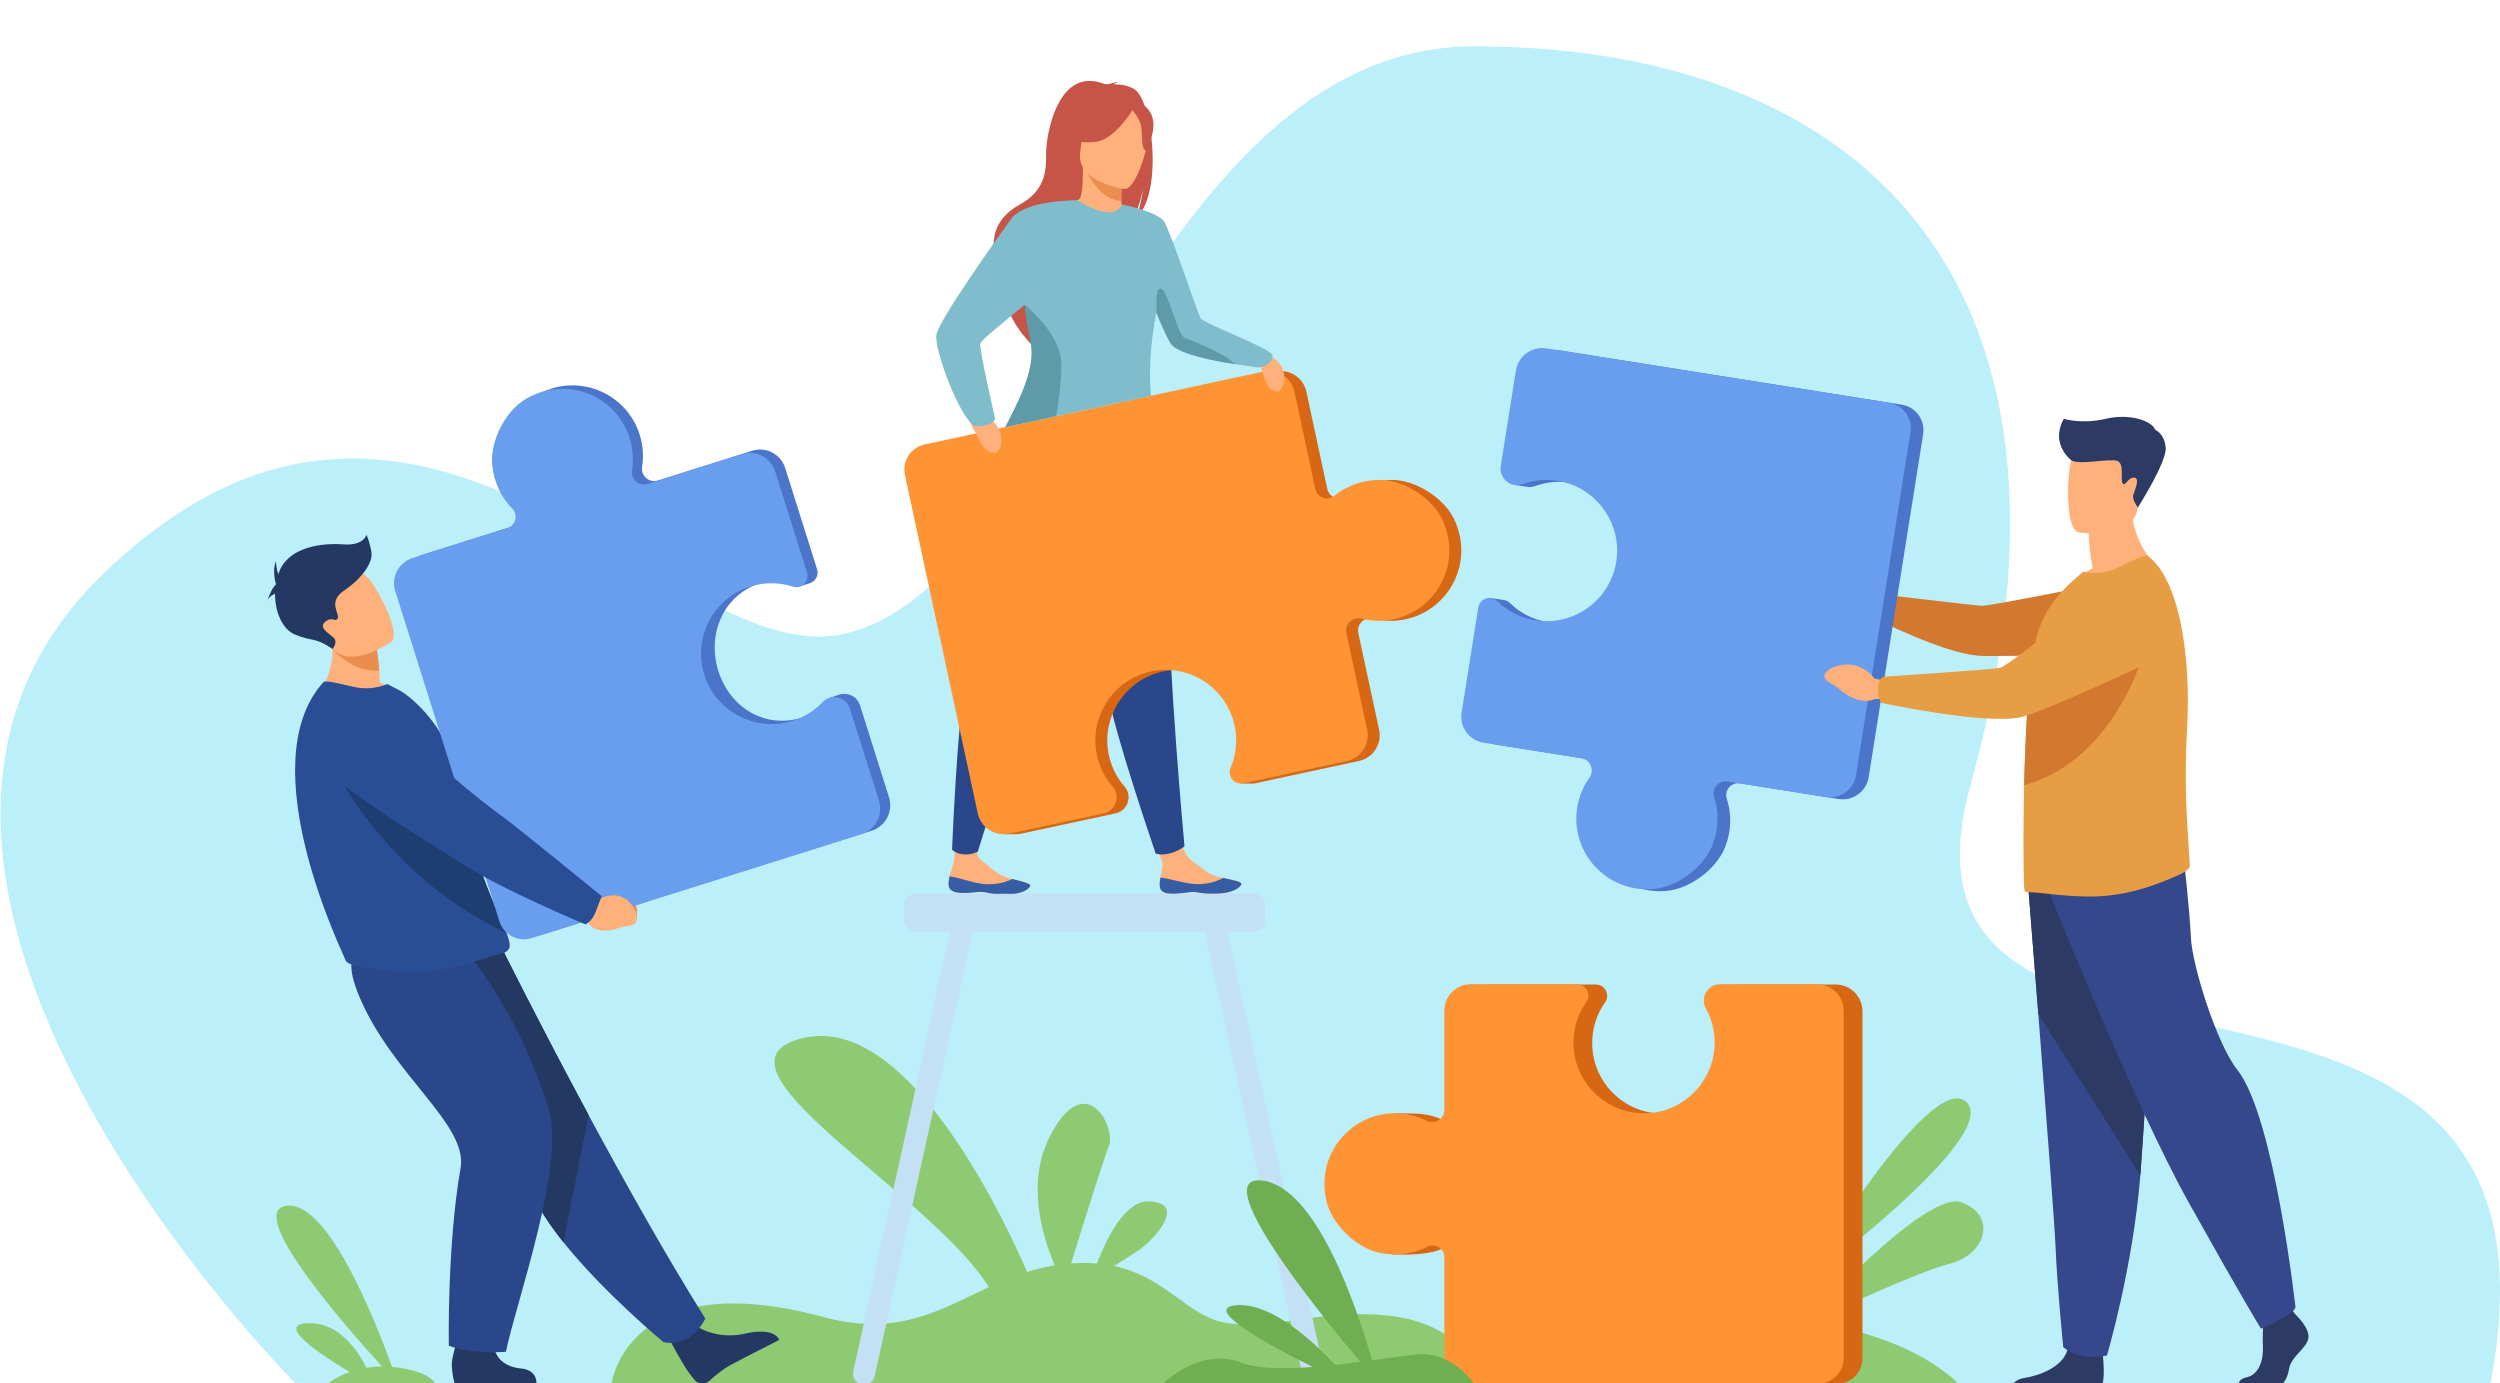 <svg width="647" height="358" viewBox="0 0 647 358" fill="none" xmlns="http://www.w3.org/2000/svg">
<g clip-path="url(#clip0)">
<path d="M76.372 357.888C76.372 357.888 -54.565 226.838 26.749 148.48C108.062 70.126 172.329 171.844 216.774 164.35C273.034 154.864 297.361 12.137 381.464 12C477.155 11.845 547.392 68.415 509.979 203.134C482.385 302.499 672.056 221.128 644.199 359.817L76.372 357.888Z" fill="#BBEFFA"/>
<path d="M361.954 340.86C344.155 337.996 330.717 344.232 317.795 342.44C307.49 341.01 302.12 330.584 288.272 327.631C291.565 325.688 295.403 323.258 297.237 321.492C300.801 318.06 305.921 311.195 297.237 310.924C290.991 310.729 286.126 321.134 283.886 326.988C281.836 326.817 279.617 326.804 277.198 326.98C280.056 317.768 285.629 299.937 286.992 296.512C288.848 291.85 281.054 276.309 271.87 293.751C265.429 305.983 269.804 320.121 272.989 327.473C270.472 327.878 268.098 328.465 265.829 329.173C258.238 311.858 234.094 262.487 207.919 268.623C179.386 275.312 240.517 308.499 255.934 333.108C243.339 338.947 232.273 346.038 213.142 340.86C162.302 327.096 158.27 358.065 158.27 358.065L385.463 358.141C385.468 358.141 379.753 343.724 361.954 340.86Z" fill="#8ECA72"/>
<path d="M300.151 229.425C300.385 231.613 303.478 231.534 306.974 231.01C310.469 230.486 309.567 231.405 314.484 231.31C319.401 231.215 321.041 229.533 321.254 228.825C321.446 228.196 319.061 227.748 316.508 227.217C316.187 227.151 315.866 227.08 315.542 227.011C312.662 226.38 310.701 224.305 308.195 222.521C305.823 220.831 304.223 213.084 304.223 213.084L297.234 213.042C297.234 213.042 299.43 220.049 300.575 222.484C301.249 223.916 300.53 225.756 300.306 227.138C300.185 227.885 300.067 228.654 300.151 229.425Z" fill="#FFB07B"/>
<path d="M306.974 231.006C310.47 230.482 309.567 231.401 314.484 231.306C319.401 231.211 321.041 229.529 321.254 228.821C321.446 228.192 319.061 227.745 316.508 227.213L316.479 227.26C316.479 227.26 313.37 229.064 309.311 228.792C306.003 228.571 302.591 227.305 300.306 227.137C300.185 227.887 300.067 228.656 300.149 229.424C300.383 231.609 303.478 231.53 306.974 231.006Z" fill="#365DA4"/>
<path d="M245.508 229.077C245.661 231.27 248.754 231.31 252.268 230.917C255.782 230.525 254.845 231.41 259.759 231.499C264.676 231.589 266.377 229.972 266.619 229.27C266.835 228.646 264.468 228.111 261.936 227.482C261.618 227.403 261.299 227.322 260.978 227.24C258.125 226.5 256.243 224.355 253.808 222.478C251.499 220.699 253.4 213.321 253.4 213.321L248.096 210.817C248.096 210.817 247.367 218.422 246.972 222.268C246.811 223.842 246.027 225.424 245.748 226.795C245.603 227.543 245.456 228.303 245.508 229.077Z" fill="#FFB07B"/>
<path d="M252.268 230.917C255.782 230.525 254.845 231.409 259.759 231.499C264.676 231.588 266.377 229.972 266.619 229.269C266.835 228.645 264.468 228.111 261.936 227.482L261.905 227.529C261.905 227.529 258.73 229.214 254.684 228.79C251.386 228.445 248.025 227.053 245.748 226.795C245.598 227.54 245.45 228.303 245.506 229.074C245.661 231.27 248.754 231.309 252.268 230.917Z" fill="#365DA4"/>
<path d="M257.421 119.574C257.421 119.574 255.953 126.686 254.481 162.759C254.481 162.759 251.752 169.437 249.775 177.605C247.795 185.77 246.397 219.847 246.397 219.847C246.397 219.847 247.187 220.984 249.582 221.129C251.538 221.247 253.062 220.389 253.062 220.389C253.062 220.389 266.821 175.757 273.52 158.431C280.217 141.103 284.141 116.362 284.141 116.362L257.421 119.574Z" fill="#2B478B"/>
<path d="M273.97 122.62C273.97 122.62 275.055 129.8 286.163 164.151C286.163 164.151 285.916 171.361 286.887 179.708C287.858 188.055 299.101 220.919 299.101 220.919C299.101 220.919 300.593 221.437 302.833 220.845C304.915 220.295 306.547 219.042 306.547 219.042C306.547 219.042 302.236 172.072 302.52 153.496C302.804 134.923 297.919 110.351 297.919 110.351L273.97 122.62Z" fill="#2B478B"/>
<path d="M293.644 23.137C291.902 22.029 289.762 21.81 288.253 21.823C288.661 21.444 289.428 21.337 289.428 21.337C288.504 21.152 286.377 21.971 286.377 21.971C273.671 16.33 270.681 35.306 270.731 39.752C270.781 44.198 270.557 49.302 263.889 52.953C250.773 60.139 260.828 74.329 260.828 74.329C258.467 81.105 267.209 89.404 267.209 89.404C267.061 85.806 283.576 62.884 292.481 57.654C294.734 54.669 295.753 49.246 295.832 48.82C295.253 53.129 294.392 55.522 293.66 56.854C301.299 50.502 298.259 26.072 293.644 23.137Z" fill="#C65447"/>
<path d="M290.875 55.199C290.919 55.22 286.708 57.404 283.541 56.538C280.561 55.728 278.614 51.861 278.656 51.853C279.917 51.603 280.282 49.868 280.256 42.419L280.827 42.532L290.074 44.364L290.419 44.43C290.419 44.43 290.201 47.449 290.193 50.292C290.19 50.895 290.201 51.487 290.222 52.042C290.282 53.693 290.467 55.006 290.875 55.199Z" fill="#FFB07B"/>
<path d="M290.19 50.293C290.188 50.895 290.198 51.488 290.219 52.043C284.842 51.827 281.741 45.676 280.57 42.977L290.072 44.365L290.417 44.431C290.417 44.431 290.198 47.45 290.19 50.293Z" fill="#EA8E50"/>
<path d="M279.835 41.486C279.835 41.486 277.021 37.042 276.348 33.241C275.866 30.528 277.248 20.472 287.353 21.92C287.353 21.92 290.288 22.21 293.047 24.073C295.242 25.555 298.409 28.753 294.868 37.529L293.95 40.493L279.835 41.486Z" fill="#C65447"/>
<path d="M290.983 48.899C290.983 48.899 278.393 47.235 279.548 39.41C280.707 31.584 279.859 26.098 287.948 26.83C296.037 27.562 297.153 30.778 297.403 33.484C297.65 36.19 294.286 49.131 290.983 48.899Z" fill="#FFB07B"/>
<path d="M293.697 27.491C293.697 27.491 288.89 36.156 283.41 36.727C277.929 37.298 275.85 35.543 275.85 35.543C275.85 35.543 280.377 32.929 282.054 27.441C282.057 27.443 291.754 22.737 293.697 27.491Z" fill="#C65447"/>
<path d="M292.733 28.109C292.733 28.109 294.997 30.542 295.326 32.626C295.655 34.711 295.326 38.854 296.542 38.894C296.542 38.894 300.064 33.04 297.677 29.078C295.147 24.877 292.733 28.109 292.733 28.109Z" fill="#C65447"/>
<path d="M376.352 134.428C373.709 128.832 366.368 124.202 360.179 124.202C355.61 124.202 351.58 125.76 348.461 128.3C346.679 129.753 343.988 128.795 343.504 126.547L338.09 101.386C337.3 97.716 333.686 95.381 330.016 96.171L242.386 115.031C238.801 115.803 236.521 119.335 237.292 122.92L256.131 210.456C256.671 212.959 258.506 214.849 260.783 215.573L259.632 215.9H263.033L263.062 215.894C263.478 215.881 263.899 215.834 264.32 215.744L266.229 215.334L288.719 210.493C291.875 209.814 293.157 205.994 291.035 203.562C288.987 201.212 287.513 198.298 286.884 194.999C285.115 185.702 290.861 176.495 299.995 174.018C310.156 171.264 320.417 177.608 322.604 187.766C323.425 191.588 322.986 195.386 321.562 198.729C321.009 200.027 321.467 201.377 322.417 202.146L321.106 202.786L324.146 202.783C324.373 202.788 324.61 202.77 324.849 202.717L351.704 196.937C355.373 196.147 357.71 192.53 356.918 188.861L351.535 163.854C351.038 161.541 353.146 159.511 355.441 160.101C358.092 160.783 360.938 160.875 363.796 160.259C375.028 157.84 381.598 145.539 376.352 134.428Z" fill="#D86713"/>
<path d="M357.084 124.199C352.515 124.199 348.485 125.757 345.365 128.298C343.583 129.751 340.893 128.792 340.409 126.544L334.994 101.383C334.205 97.713 330.591 95.379 326.921 96.168L239.291 115.028C235.705 115.8 233.426 119.332 234.197 122.917L253.036 210.453C253.836 214.175 257.503 216.542 261.225 215.741L285.624 210.49C288.78 209.811 290.062 205.991 287.94 203.559C285.892 201.209 284.418 198.295 283.789 194.996C282.02 185.699 287.766 176.492 296.9 174.015C307.061 171.261 317.321 177.605 319.509 187.763C320.333 191.585 319.89 195.383 318.466 198.726C317.54 200.898 319.443 203.212 321.749 202.714L348.603 196.934C352.272 196.144 354.607 192.527 353.818 188.858L348.435 163.852C347.937 161.538 350.048 159.508 352.341 160.098C354.992 160.78 357.837 160.872 360.696 160.256C371.933 157.837 378.5 145.539 373.254 134.425C370.614 128.832 363.273 124.202 357.084 124.199Z" fill="#FE9433"/>
<path d="M325.021 90.923C325.021 90.923 330.485 91.818 331.92 95.374C333.352 98.928 331.351 101.336 330.582 101.328C329.814 101.32 328.337 100.752 327.648 98.906C326.955 97.061 325.021 90.923 325.021 90.923Z" fill="#FFB07B"/>
<path d="M249.772 106.784C249.772 106.784 255.908 106.776 258.116 110.404C260.322 114.031 258.572 117.021 257.73 117.153C256.887 117.282 255.174 116.926 254.084 115.036C252.997 113.146 249.772 106.784 249.772 106.784Z" fill="#FFB07B"/>
<path d="M325.173 95.047C324.628 94.932 322.251 94.653 319.224 94.176C313.654 93.302 305.887 91.763 303.281 89.359C302.575 88.706 300.93 85.116 299.222 80.999C297.492 90.112 297.397 97.103 297.855 102.423L260.204 110.528C263.433 104 268.429 95.908 267.492 89.359C267.145 86.932 265.816 83.6 265.318 79.857C265.276 79.536 265.242 79.212 265.213 78.885C259.932 83.231 253.831 88.027 253.686 88.988C253.444 90.596 257.556 108.396 257.556 108.396C256.534 110.746 252.102 110.251 252.102 110.251C247.945 107.285 241.836 90.47 242.325 86.745C242.815 83.021 257.966 61.791 261.633 56.719C265.255 51.707 278.479 51.831 278.798 51.834H278.801C278.803 51.834 278.803 51.834 278.806 51.834C289.322 58.148 290.269 52.9 290.269 52.9C290.269 52.9 299.759 54.706 301.388 57.506C303.02 60.309 310.169 81.565 310.675 82.315C311.733 83.882 329.019 90.144 329.329 91.957C329.643 93.768 326.724 95.377 325.173 95.047Z" fill="#80BDCC"/>
<path d="M273.333 107.717L260.204 110.531C263.473 104.022 267.769 95.917 266.829 89.407C266.479 86.978 265.689 84.1 265.31 80.342C265.273 79.978 265.21 78.889 265.21 78.889C265.21 78.889 274.507 86.206 274.671 94.124C274.76 98.231 274.041 103.603 273.333 107.717Z" fill="#5F9AA8"/>
<path d="M319.574 94.224C313.936 93.348 306.074 91.811 303.436 89.405C302.72 88.752 301.057 85.156 299.327 81.034C299.327 81.034 298.722 74.409 300.454 74.656C302.186 74.904 304.734 86.654 306.553 87.396C308.179 88.065 317.176 91.518 319.574 94.224Z" fill="#5F9AA8"/>
<path d="M597.346 346.637C596.551 349.314 592.882 351.102 592.387 354.374C592.145 355.971 591.55 357.214 590.794 358.067H579.37C579.484 357.437 579.986 356.761 581.471 356.435C584.643 355.74 585.84 351.894 585.643 348.325C585.561 346.827 585.598 345.121 585.672 343.644C585.772 341.599 585.94 339.994 585.94 339.994L592.684 338.406L593.392 339.317L594.072 340.191C594.072 340.194 598.138 343.96 597.346 346.637Z" fill="#2C3A64"/>
<path d="M544.148 358.066H521.034C521.558 357.452 522.445 356.86 523.948 356.615C527.505 356.039 533.667 353.972 535.038 349.427C535.083 349.282 535.122 349.132 535.157 348.979C536.246 344.12 544.183 350.466 544.183 350.466C544.183 350.466 544.206 350.661 544.243 350.993C544.383 352.362 544.691 356.073 544.148 358.066Z" fill="#2C3A64"/>
<path d="M524.893 229.304C524.893 229.304 526.099 244.339 527.515 262.412C529.439 286.964 531.756 317.121 531.985 322.833C532.379 332.754 533.969 348.622 533.969 348.622C533.969 348.622 537.736 352.391 545.278 350.804C545.278 350.804 551.995 328.151 553.917 304.184C553.946 303.792 553.977 303.394 554.006 302.999C555.791 278.601 558.568 227.222 558.568 227.222L524.893 229.304Z" fill="#35488B"/>
<path d="M524.893 229.304C524.893 229.304 526.099 244.339 527.515 262.412L553.914 304.184C553.943 303.792 553.975 303.394 554.003 302.999C555.788 278.601 558.565 227.222 558.565 227.222L524.893 229.304Z" fill="#2C3A64"/>
<path d="M530.395 231.088C530.395 231.088 552.116 285.542 566.399 311.13C580.682 336.718 585.146 343.862 585.146 343.862C585.146 343.862 593.33 340.59 594.072 338.358C594.072 338.358 588.61 288.956 579.044 276.913C573.64 270.109 567.291 249.688 566.994 242.546C566.697 235.405 565.059 221.272 565.059 221.272L530.395 231.088Z" fill="#35488B"/>
<path d="M541.538 147.035C540.572 141.333 540.543 137.954 540.543 137.954L551.564 129.072C551.153 141.286 558.979 147.159 558.979 147.159C558.979 147.159 544.294 154.387 535.805 151.71C535.802 151.71 537.892 149.038 541.538 147.035Z" fill="#FFB07B"/>
<path d="M537.945 137.752C537.945 137.752 551.964 140.081 553.28 131.326C554.596 122.571 557.292 116.978 548.397 115.119C539.5 113.261 537.255 116.341 536.105 119.155C534.957 121.974 534.333 136.922 537.945 137.752Z" fill="#FFB07B"/>
<path d="M488.703 155.798L485.718 153.951C485.718 153.951 481.996 148.457 475.639 151.871C475.639 151.871 473.12 153.477 474.81 154.822C476.5 156.167 476.044 155.406 478.387 157.354C480.727 159.302 483.757 159.997 485.71 158.923L488.216 158.686L488.703 155.798Z" fill="#A16D3C"/>
<path d="M485.16 156.374C485.929 153.968 486.295 153.757 486.295 153.757C486.295 153.757 510.435 156.611 512.709 156.779C514.986 156.948 546.589 150.436 546.589 150.436L561.511 168.556C561.511 168.556 517.513 170.214 511.756 169.675C502.241 168.782 484.986 159.925 484.986 159.925C484.986 159.925 484.555 158.261 485.16 156.374Z" fill="#D3782F"/>
<path d="M566.718 224.053C566.76 224.988 564.833 226.015 563.996 226.391C557.695 229.215 551.827 231.179 545.197 231.816C537.331 232.622 528.037 230.853 524.849 230.895C524.507 230.895 524.212 230.768 523.957 230.555C523.744 230.384 523.573 220.779 523.744 208.665C523.744 208.197 523.744 207.686 523.786 207.218V207.049C523.799 205.788 523.817 204.506 523.846 203.211C523.925 199.671 524.06 196.036 524.212 192.424C524.444 187.099 524.76 181.866 525.197 177.231C525.655 172.39 526.236 168.194 526.976 165.222C528.677 158.379 532.588 153.872 536.157 150.555L539.09 147.965C542.022 148.56 545.126 148.389 548.229 146.86C551.585 145.201 555.244 143.417 555.836 143.841C560.369 147.228 563.42 154.917 564.983 164.691C565.826 169.95 566.236 175.812 566.213 181.932C566.202 184.28 566.131 186.662 565.994 189.068C565.236 201.974 566.015 213.166 566.46 219.668C566.586 221.542 566.689 223.03 566.718 224.053Z" fill="#E69D43"/>
<path d="M492.183 104.736L403.515 90.653C399.745 90.053 396.202 92.625 395.605 96.394L391.68 121.109C391.498 122.254 391.788 125.47 391.788 125.47L394.984 125.947C395.165 125.986 395.349 126.015 395.536 126.028C396.115 126.076 396.718 126.002 397.321 125.786C400.261 124.723 403.517 124.399 406.831 125.007C416.165 126.718 422.693 135.428 421.701 144.865C420.595 155.362 410.948 162.659 400.659 161.024C396.787 160.408 393.394 158.621 390.785 156.078C390.28 155.586 389.669 155.325 389.056 155.262L385.713 154.759L381.549 184.907C380.959 188.623 383.494 192.117 387.211 192.709L412.541 196.731C414.884 197.102 416.018 199.811 414.636 201.74C413.038 203.972 411.922 206.599 411.464 209.495C409.656 220.877 418.777 231.471 431.067 230.59C437.255 230.145 444.241 224.957 446.484 219.171C448.139 214.899 448.142 210.566 446.894 206.731C446.181 204.538 448.053 202.369 450.33 202.732L475.818 206.781C479.534 207.37 483.025 204.838 483.615 201.121L497.71 112.356C498.289 108.724 495.815 105.312 492.183 104.736Z" fill="#4A75CB"/>
<path d="M556.157 164.431C556.157 164.431 549.361 196.147 523.844 203.214C523.922 199.674 524.057 196.039 524.209 192.427C524.441 187.102 524.757 181.869 525.194 177.234C525.649 177 526.078 176.815 526.468 176.686C535.128 173.833 556.157 164.431 556.157 164.431Z" fill="#D3782F"/>
<path d="M443.207 218.674C444.863 214.402 444.865 210.07 443.617 206.234C442.904 204.042 444.776 201.873 447.053 202.236L472.538 206.284C476.255 206.874 479.745 204.339 480.335 200.625L494.431 111.86C495.007 108.23 492.53 104.819 488.9 104.242L400.233 90.159C396.463 89.562 392.92 92.131 392.323 95.9L388.398 120.615C387.89 123.813 390.996 126.393 394.041 125.292C396.982 124.229 400.238 123.905 403.549 124.513C412.883 126.224 419.411 134.934 418.419 144.371C417.313 154.868 407.669 162.165 397.377 160.53C393.504 159.914 390.114 158.127 387.503 155.584C385.808 153.931 382.957 154.874 382.586 157.211L378.266 184.413C377.677 188.13 380.212 191.623 383.928 192.215L409.259 196.237C411.604 196.608 412.736 199.317 411.354 201.246C409.756 203.478 408.64 206.105 408.182 209.001C406.374 220.383 415.494 230.978 427.784 230.096C433.978 229.648 440.967 224.458 443.207 218.674Z" fill="#699DEE"/>
<path d="M488.805 176.247L485.16 175.645C485.16 175.645 481.003 169.63 473.759 173.004C473.759 173.004 470.888 174.61 472.785 176.116C474.686 177.619 474.181 176.79 476.81 178.967C479.442 181.141 482.867 182.009 485.094 180.946L487.937 180.799L488.805 176.247Z" fill="#FFB07B"/>
<path d="M486.018 178.101C486.136 175.419 487.565 175.132 487.565 175.132C487.565 175.132 515.18 173.305 517.563 172.844C519.945 172.381 541.94 154.158 541.94 154.158C541.94 154.158 550.445 146.514 556.404 149.093C561.582 151.336 563.203 155.758 563.464 159.825C563.775 164.671 561.042 169.204 556.641 171.257C546.762 175.871 527.007 184.926 522.509 185.708C512.496 187.448 486.76 181.873 486.76 181.873C486.76 181.873 485.925 180.209 486.018 178.101Z" fill="#E69D43"/>
<path d="M536.107 119.159C536.107 119.159 530.416 114.94 534.128 108.383C534.128 108.383 538.605 109.868 544.965 108.383C551.324 106.898 557.015 109.002 557.758 111.228C557.758 111.228 560.232 112.218 560.479 115.93C560.727 119.641 553.285 131.331 553.285 131.331C553.285 131.331 551.696 129.352 552.13 127.991C552.562 126.63 553.923 123.6 552.254 123.6C550.585 123.6 550.027 126.074 549.348 125.085C548.669 124.095 549.906 119.952 547.926 119.27C545.942 118.588 538.334 120.41 536.107 119.159Z" fill="#2C3A64"/>
<path d="M342.694 354.908L317.63 241.107H324.529C326.163 241.107 327.501 239.77 327.501 238.135V234.292C327.501 232.657 326.163 231.32 324.529 231.32H237.009C235.374 231.32 234.034 232.657 234.034 234.292V238.135C234.034 239.77 235.371 241.107 237.009 241.107H245.89L220.826 354.908C220.489 356.437 221.46 357.966 222.987 358.303C224.511 358.643 226.035 357.666 226.372 356.137L251.707 241.107H311.81L337.145 356.137C337.482 357.666 339.006 358.643 340.53 358.303C342.06 357.966 343.031 356.437 342.694 354.908Z" fill="#C3E0F4"/>
<path d="M508.905 285.216C499.629 276.312 466.231 332.502 466.231 332.502C466.231 332.502 518.182 294.124 508.905 285.216Z" fill="#8ECA72"/>
<path d="M507.792 311.194C499.579 307.909 473.333 335.579 467.421 341.97C462.899 341.37 457.937 340.978 452.498 340.883C410.938 340.141 392.085 358.967 392.085 358.967L508.026 359.361C508.026 359.361 497.755 346.321 468.621 342.136C475.739 338.775 496.797 328.983 504.454 327.098C513.73 324.813 517.068 314.903 507.792 311.194Z" fill="#8ECA72"/>
<path d="M475.091 254.795H450.069C446.831 254.795 444.77 258.267 446.336 261.102C447.847 263.839 442.527 287.551 431.319 288.169C420.78 288.751 412.059 280.341 412.059 269.923C412.059 266.003 413.294 262.371 415.394 259.396C416.76 257.461 415.384 254.795 413.017 254.795H385.476C381.712 254.795 378.658 257.846 378.658 261.612C378.658 261.612 376.163 291.175 374.039 290.115C371.851 289.022 369.414 288.356 366.837 288.222H366.813C366.505 288.206 366.197 288.198 365.884 288.198C365.571 288.198 361.038 288.122 361.038 288.122L360.351 324.655L364.289 324.697C368.032 324.587 371.283 324.234 374.173 322.763C376.226 321.715 378.661 323.221 378.661 325.526V351.333C378.661 355.095 381.712 358.145 385.473 358.145H475.349C479.026 358.145 482.006 355.166 482.006 351.488V261.71C482.001 257.888 478.908 254.795 475.091 254.795Z" fill="#D86713"/>
<path d="M356.968 324.223C361.448 325.189 365.726 324.51 369.319 322.678C371.372 321.63 373.807 323.136 373.807 325.442V351.248C373.807 355.01 376.858 358.061 380.619 358.061H470.495C474.172 358.061 477.152 355.081 477.152 351.404V261.625C477.152 257.808 474.057 254.713 470.24 254.713H445.218C441.98 254.713 439.919 258.185 441.485 261.02C442.996 263.757 443.828 266.924 443.746 270.288C443.52 279.775 435.944 287.59 426.468 288.087C415.928 288.643 407.208 280.259 407.208 269.84C407.208 265.921 408.442 262.289 410.543 259.314C411.909 257.379 410.532 254.713 408.166 254.713H380.624C376.86 254.713 373.807 257.764 373.807 261.53V287.177C373.807 289.551 371.312 291.093 369.187 290.033C366.731 288.806 363.962 288.116 361.033 288.116C349.509 288.116 340.475 298.785 343.273 310.785C344.684 316.829 350.904 322.917 356.968 324.223Z" fill="#FE9433"/>
<path d="M96.741 358.568L112.895 358.687C112.895 358.687 112.334 354.778 101.46 353.77C97.246 342.059 84.861 310.558 74.106 312.048C63.487 313.52 88.636 342.419 98.865 353.654C97.417 353.656 96.07 353.775 94.822 353.975C92.358 349.068 87.47 342.132 79.628 342.448C71.281 342.785 82.653 350.405 90.481 355.086C86.517 356.507 84.374 358.476 84.374 358.476L96.556 358.565C96.699 358.644 96.778 358.687 96.778 358.687C96.778 358.687 96.767 358.644 96.741 358.568Z" fill="#8ECA72"/>
<path d="M154.455 228.038L156.846 229.978C156.846 229.978 163.384 227.633 164.858 235.403C164.858 235.403 165.25 238.715 163.152 238.72C161.055 238.725 161.921 238.357 158.951 238.446C155.982 238.536 153.521 236.967 153.084 234.558L151.663 232.516L154.455 228.038Z" fill="#EA8E50"/>
<path d="M154.184 232.203C156.09 230.213 155.937 228.741 155.937 228.741C155.937 228.741 133.858 210.663 131.618 209.191C130.091 208.188 113.832 193.772 106.23 184.982C102.46 180.623 97.788 182.316 92.445 183.848L88.043 185.111C82.729 186.635 81.347 194.066 85.709 197.678C97.988 207.849 118.412 219.286 122.234 221.692C131.721 227.659 150.291 234.753 150.291 234.753C150.291 234.753 152.547 233.914 154.184 232.203Z" fill="#1E3D70"/>
<path d="M180.026 343.08C180.026 343.08 185.385 347.094 193.595 344.973C193.595 344.973 200.215 343.464 201.668 346.765C201.668 346.765 191.516 351.922 188.946 353.333C187.009 354.396 184.99 356.073 183.561 357.371C182.432 358.397 180.668 358.258 179.705 357.073C179.257 356.523 178.746 355.87 178.186 355.112C176.62 352.991 172.974 346.139 172.974 346.139L180.026 343.08Z" fill="#233862"/>
<path d="M182.529 341.228C182.529 341.228 179.265 348.751 171.734 347.369C171.734 347.369 156.364 334.677 145.822 321.492C142.397 317.209 139.483 312.876 137.77 308.909C130.778 292.724 111.91 268.583 99.913 256.348L129.928 245.49C129.928 245.49 139.541 264.829 152.334 288.586C161.552 305.698 172.418 325.108 182.529 341.228Z" fill="#2B478B"/>
<path d="M152.334 288.583L145.822 321.492C142.397 317.209 139.483 312.876 137.77 308.909C130.778 292.724 111.91 268.583 99.913 256.348L129.928 245.49C129.928 245.488 139.541 264.827 152.334 288.583Z" fill="#233862"/>
<path d="M127.719 347.351C127.719 347.351 127.393 353.355 134.671 354.155C134.671 354.155 138.83 354.176 138.841 357.998L117.688 358.064C117.688 358.064 117.075 356.521 116.925 353.221C116.811 350.686 119.383 344.058 119.383 344.058L127.719 347.351Z" fill="#233862"/>
<path d="M120.084 245.488C120.084 245.488 133.456 260.181 141.942 286.651C146.559 301.052 133.477 337.261 130.926 349.844C130.926 349.844 122.15 350.588 116.148 348.269C116.148 348.269 115.693 322.284 119.202 302.258C121.165 291.049 101.597 278.286 93.045 258.033C87.228 244.256 94.306 244.487 103.003 244.158L120.084 245.488Z" fill="#2B478B"/>
<path d="M104.648 179.937C97.209 184.138 81.979 180.264 81.979 180.264C81.979 180.264 88.165 173.194 85.353 161.804L91.194 164.77L97.47 167.958C97.47 167.958 97.875 169.969 98.157 173.58C98.228 174.51 98.293 175.549 98.338 176.684C102.155 177.845 104.648 179.937 104.648 179.937Z" fill="#FFB07B"/>
<path d="M131.926 244.729C131.926 246.038 130.42 246.664 130.099 246.727C127.098 247.275 118.72 250.533 111.173 251.281C104.819 251.947 98.917 251.315 92.437 250.012C91.579 249.839 89.562 249.296 89.42 248.475C89.241 247.577 64.416 197.867 83.716 176.517C84.169 176.017 87.978 176.917 91.463 177.746C94.679 178.509 97.63 178.083 100.265 177.028L103.532 178.746C107.543 180.981 115.135 188.925 116.024 195.156C116.474 198.325 118.288 200.673 118.812 203.461C119.007 204.493 119.207 205.501 119.409 206.48C119.804 208.407 120.212 210.239 120.631 211.981C121.765 216.696 122.963 220.752 124.14 224.258C125.393 227.98 126.619 231.076 127.717 233.666C129.141 237.025 130.341 239.533 131.094 241.457C131.623 242.808 131.926 243.869 131.926 244.729Z" fill="#2A4E96"/>
<path d="M131.092 241.453C96.048 224.941 83.914 193.24 83.914 193.24C83.914 193.24 112.384 203.743 119.407 206.478C119.802 208.405 120.21 210.237 120.628 211.979C121.763 216.694 122.961 220.75 124.137 224.256C125.39 227.978 126.617 231.074 127.714 233.664C129.138 237.02 130.341 239.529 131.092 241.453Z" fill="#1E3D70"/>
<path d="M230.075 206.34L222.571 182.539C221.841 180.228 219.449 179.133 217.361 179.72L217.356 179.723C217.246 179.754 217.135 179.791 217.027 179.833L214.395 180.713C214.395 180.713 210.275 184.956 207.317 185.811C198.225 188.441 189.596 183.595 186.28 174.732C182.589 164.874 186.872 154.048 196.78 150.921C200.17 149.852 206.843 151.844 206.843 151.844L209.522 150.955C210.978 150.513 211.976 148.944 211.457 147.293L203.195 121.097C202.065 117.517 198.249 115.53 194.666 116.659L170.273 124.353C168.014 125.066 165.798 123.153 166.172 120.815C166.603 118.112 166.427 115.272 165.548 112.484C162.092 101.524 149.233 96.13 138.657 102.392C133.332 105.546 129.41 113.287 129.983 119.449C130.41 123.998 132.337 127.865 135.158 130.734C136.772 132.374 136.069 135.14 133.874 135.832L109.328 143.574C105.748 144.703 103.763 148.52 104.89 152.097L131.85 237.585C132.953 241.081 136.683 243.023 140.178 241.921L225.571 214.99C229.204 213.845 231.22 209.973 230.075 206.34Z" fill="#4A75CB"/>
<path d="M127.385 120.313C127.812 124.861 129.739 128.728 132.56 131.597C134.171 133.237 133.471 136.004 131.276 136.696L106.73 144.437C103.15 145.567 101.165 149.383 102.292 152.963L129.252 238.451C130.354 241.949 134.084 243.889 137.58 242.786L222.973 215.856C226.603 214.711 228.619 210.839 227.474 207.209L219.967 183.408C218.996 180.328 215.074 179.41 212.85 181.75C210.699 184.008 207.938 185.748 204.711 186.682C195.619 189.312 185.914 184.45 182.597 175.587C178.907 165.73 184.266 154.919 194.176 151.794C197.904 150.618 201.728 150.705 205.19 151.81C207.438 152.529 209.564 150.42 208.854 148.167L200.591 121.968C199.462 118.388 195.645 116.401 192.063 117.53L167.667 125.224C165.408 125.935 163.192 124.024 163.566 121.687C163.997 118.983 163.821 116.143 162.942 113.353C159.486 102.39 146.627 96.999 136.053 103.261C130.734 106.409 126.809 114.153 127.385 120.313Z" fill="#699DEE"/>
<path d="M151.594 231.887L154.622 232.998C154.622 232.998 160.686 228.71 164.461 235.683C164.461 235.683 165.827 238.728 163.666 239.389C161.505 240.05 162.289 239.428 159.252 240.439C156.214 241.45 153.221 240.723 152.074 238.552L150.015 237.041L151.594 231.887Z" fill="#FFB07B"/>
<path d="M154.087 236.169C155.206 233.247 155.719 231.925 155.719 231.925C155.719 231.925 132.837 213.276 130.507 211.675C128.917 210.586 113.103 198.764 105.39 189.549C101.565 184.979 95.535 182.889 89.702 184.113L84.898 185.121C79.099 186.337 77.214 193.679 81.713 197.535C94.385 208.398 115.756 220.996 119.741 223.618C129.633 230.122 151.513 239.241 151.513 239.241C151.513 239.241 153.208 238.461 154.087 236.169Z" fill="#2A4E96"/>
<path d="M98.154 173.582C90.839 173.992 86.08 167.951 86.08 167.951C86.08 167.951 89.389 166.119 91.192 164.771L97.467 167.959C97.467 167.957 97.873 169.968 98.154 173.582Z" fill="#EA8E50"/>
<path d="M101.273 166.07C101.273 166.07 90.189 174.024 85.34 167.046C80.494 160.068 75.798 156.393 82.668 151.018C89.541 145.643 92.781 147.341 94.963 149.278C97.151 151.213 104.032 163.822 101.273 166.07Z" fill="#FFB07B"/>
<path d="M96.138 142.973C95.74 140.291 94.845 138.403 94.845 138.403C94.845 138.403 94.15 141.286 88.883 140.888C83.616 140.491 75.272 141.407 72.49 147.406C72.313 147.787 72.155 148.182 72.016 148.582C71.513 147.253 71.392 145.258 71.392 145.258C70.392 147.84 71.392 151.072 71.392 151.072C71.376 151.167 71.366 151.262 71.35 151.357C70.189 152.339 69.212 155.395 69.212 155.395C69.562 154.544 70.418 153.986 71.181 153.644C71.158 158.314 73.05 162.878 76.375 164.236C81.234 166.224 81.197 164.708 86.085 167.95C86.085 167.95 87.396 166.324 86.501 165.231C85.606 164.139 82.229 162.549 84.116 160.959C86.004 159.369 86.698 161.157 87.396 160.064C88.091 158.972 84.614 155.792 89.086 152.812C93.553 149.83 96.535 145.658 96.138 142.973Z" fill="#233862"/>
<path d="M381.491 358.105C381.491 358.105 375.887 349.819 367.113 350.487C364.447 350.69 360.114 351.34 355.081 352.032C351.286 338.79 340.825 307.305 326.713 305.534C312.302 303.723 340.504 338.737 352.033 352.443C349.93 352.719 347.745 352.991 345.542 353.23C339.438 346.71 328.798 337.052 319.914 337.795C311.009 338.539 327.682 347.747 339.717 353.77C332.333 354.322 325.331 354.262 321.051 352.606C310.572 348.555 300.941 358.102 300.941 358.102H381.491V358.105Z" fill="#6FAE51"/>
</g>
<defs>
<clipPath id="clip0">
<rect width="647" height="358" fill="white"/>
</clipPath>
</defs>
</svg>
